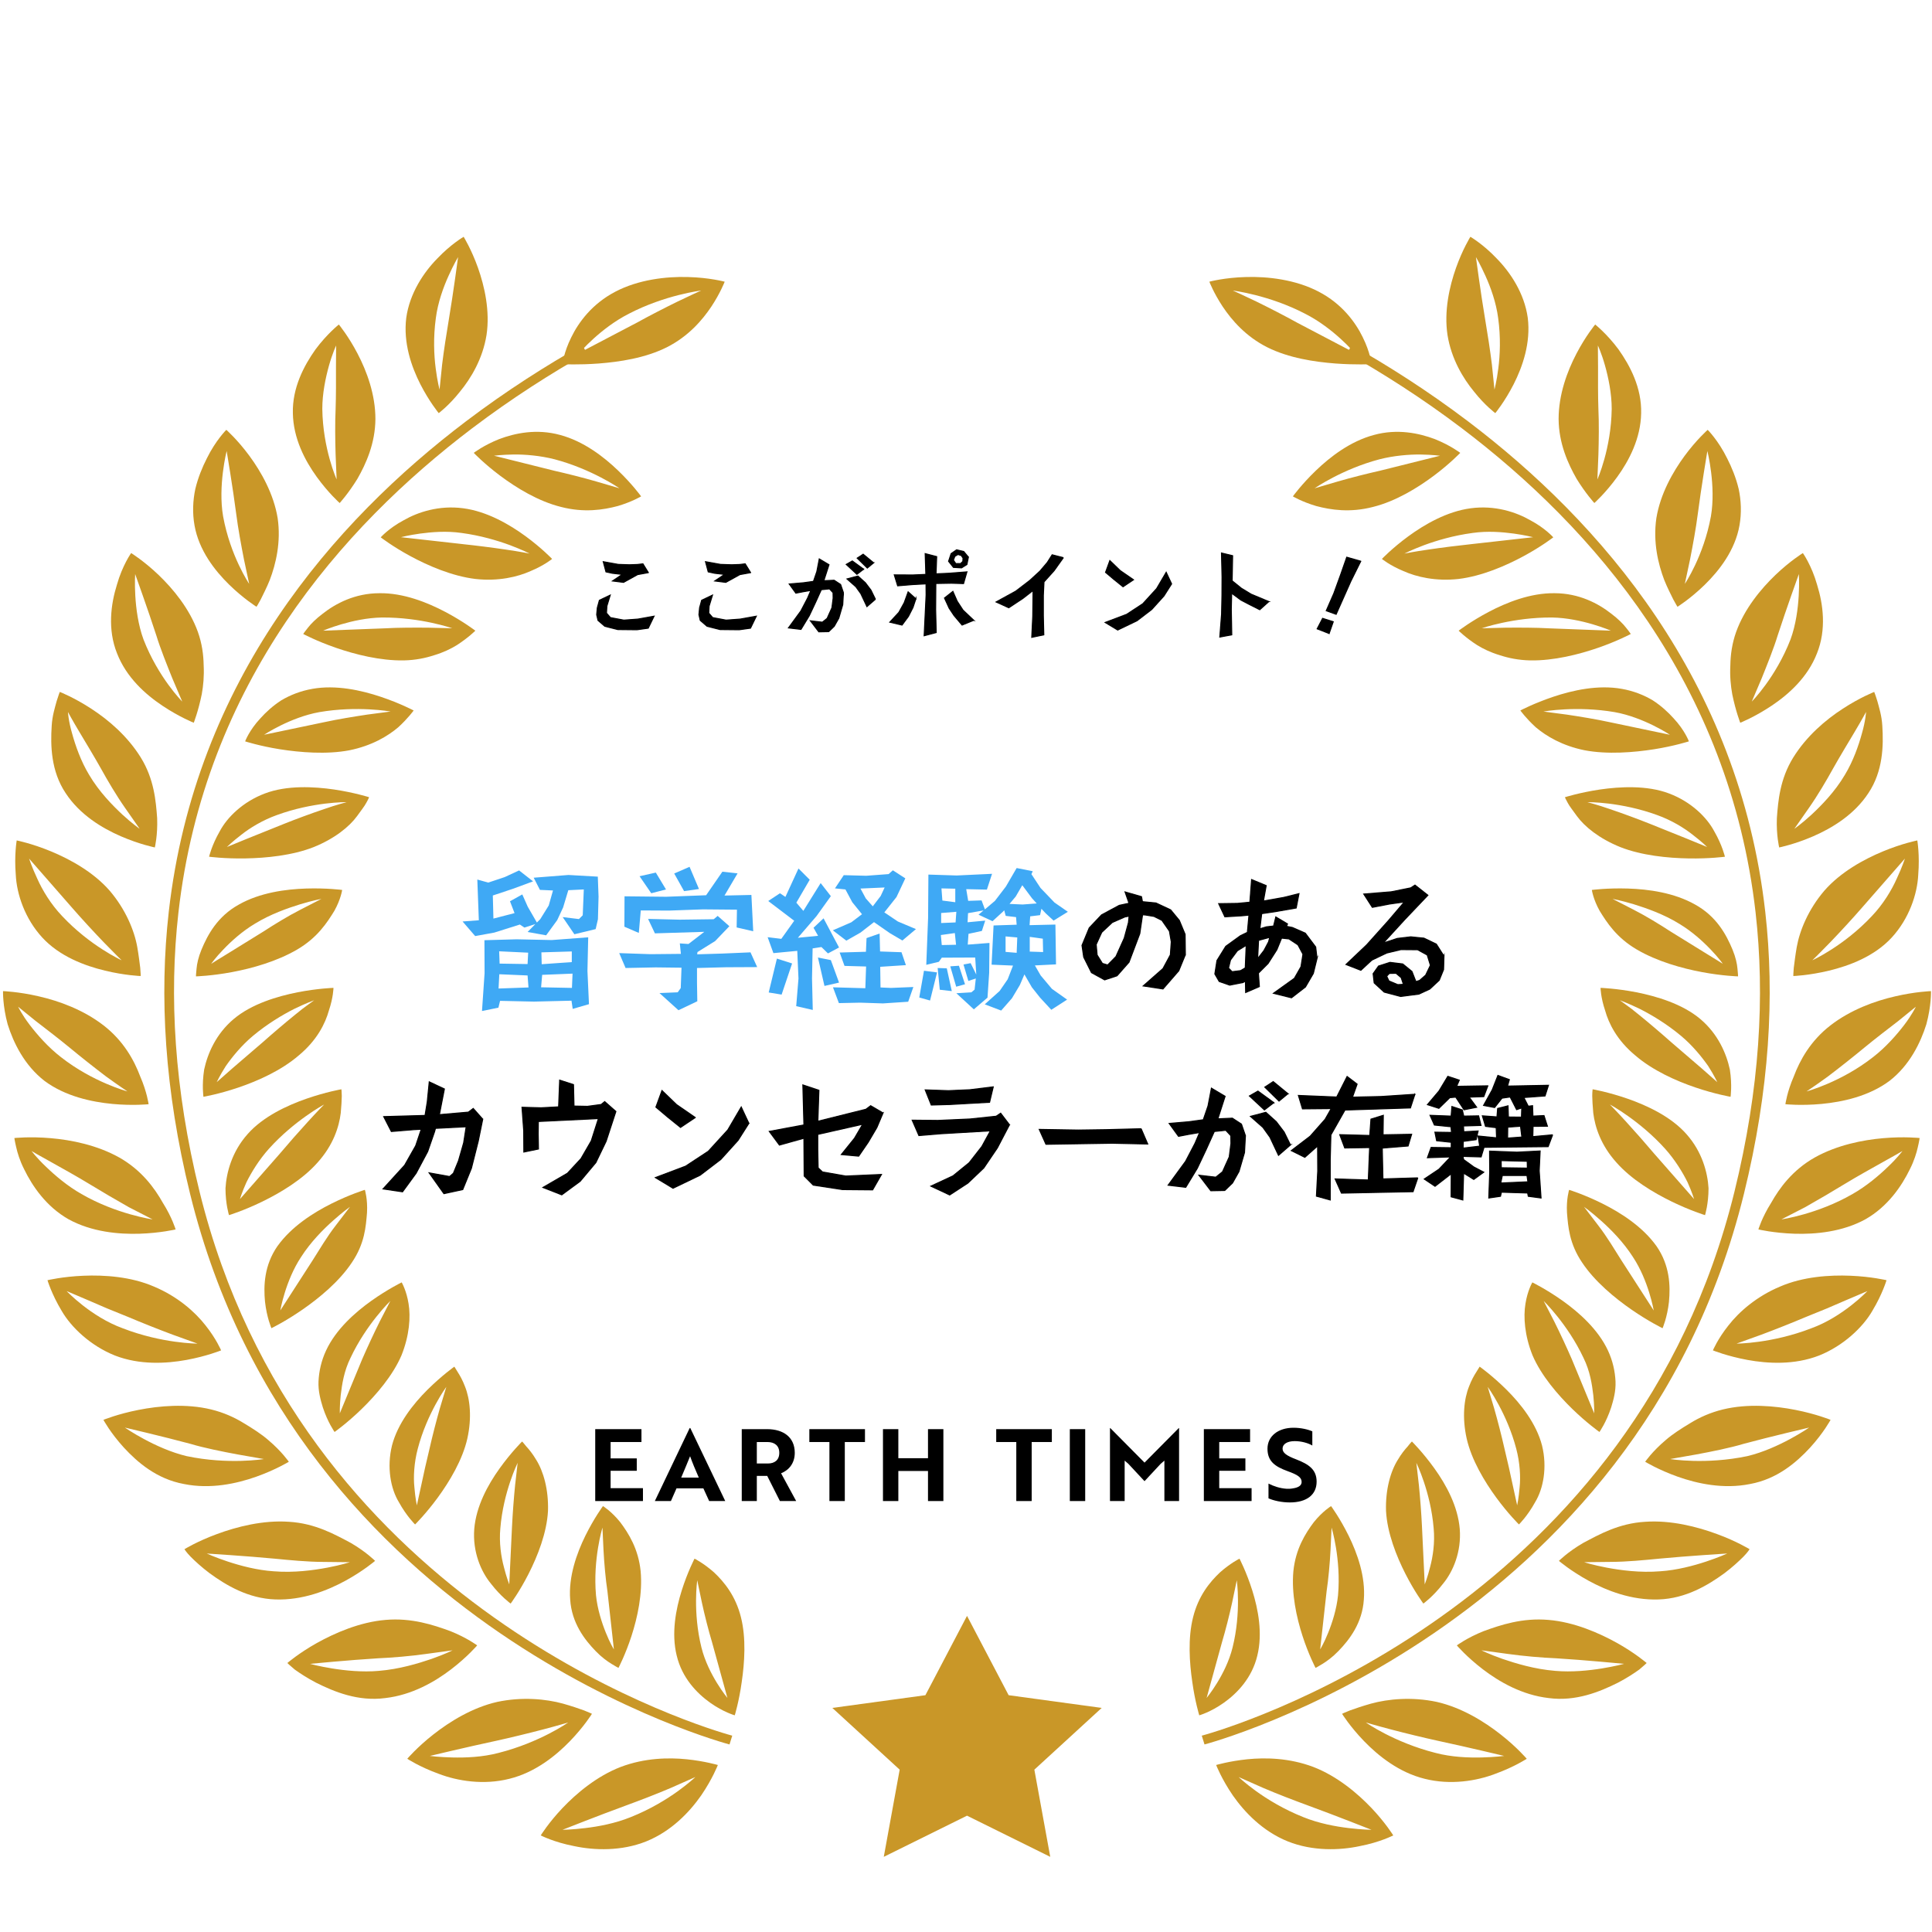<?xml version="1.0" encoding="UTF-8"?><svg id="a" xmlns="http://www.w3.org/2000/svg" width="1920" height="1920" xmlns:xlink="http://www.w3.org/1999/xlink" viewBox="0 0 1920 1920"><defs><style>.h{fill:none;}.i{fill:url(#g);}.j{fill:#c99728;}.k{fill:#3fa9f5;}.l{stroke-width:1.01px;}.l,.m{stroke:#000;stroke-miterlimit:10;}.n{fill:#c9caca;}.o{clip-path:url(#e);}.p{clip-path:url(#d);}.q{clip-path:url(#f);}.r{clip-path:url(#c);}.s{clip-path:url(#b);}</style><clipPath id="b"><polyline class="h" points="71 -1786.12 1715 -1786.12 1715 -620.12 71 -620.12 71 -1786.12"/></clipPath><clipPath id="c"><polyline class="h" points="-10.17 731.62 2666 731.62 2666 -3149.79 -10.17 -3149.79 -10.17 731.62"/></clipPath><clipPath id="d"><polyline class="h" points="-842.44 -2201.11 1833.73 -2201.11 1833.73 1680.29 -842.44 1680.29 -842.44 -2201.11"/></clipPath><clipPath id="e"><polyline class="h" points="583.35 1099.47 605.84 1099.47 605.84 1076.42 583.35 1076.42 583.35 1099.47"/></clipPath><clipPath id="f"><path class="h" d="M602.67,1094.99c-.42.34-.86.64-1.33.92v.7c-.68,1.07-1.49,2.03-2.42,2.87h.11c.45-.11.89-.25,1.32-.4.99-1.2,1.78-2.58,2.32-4.08"/></clipPath><linearGradient id="g" x1="-4653.36" y1="183.94" x2="-4652.03" y2="183.94" gradientTransform="translate(-3218.06 -95290.14) rotate(-90) scale(20.71)" gradientUnits="userSpaceOnUse"><stop offset="0" stop-color="#5c0005"/><stop offset="1" stop-color="#b10027"/></linearGradient></defs><path class="j" d="M537.39,1824s7.77-12.63,21.68-27.27c13.81-14.5,34.02-31.63,57.89-40.81,23.81-8.97,47.51-9.4,65.55-7.57,17.91,1.85,30.88,5.69,30.88,5.69,0,0-5.28,13.74-16.57,30.23-11.54,16.52-29.55,35.55-54.58,45.67-24.82,9.95-51.79,8.94-71.55,4.72-20.16-3.83-33.3-10.65-33.3-10.65ZM559.02,1818.44s9.36-.12,22.47-1.7c13.05-1.53,29.9-4.64,45.32-10.91,19.47-7.75,35.63-17.7,46.9-25.81,11.14-8.05,17.34-14.02,17.34-14.02,0,0-10.59,4.7-24.29,10.77-14.03,6.02-31.14,12.56-44.53,17.46-27.01,9.86-63.21,24.2-63.21,24.2Z"/><path class="j" d="M672.5,1645.33c-5.44-22.1-.92-45.9,4.98-64.68,5.88-18.63,12.75-31.7,12.75-31.7,0,0,9.02,4.53,19.26,13.57,10.2,9.58,21.56,23.45,26.84,44.63,5.3,20.95,3.6,45.25.8,64.31-2.64,19.24-6.93,33.2-6.93,33.2,0,0-11.28-3.12-24.5-12.55-13.12-9.37-27.88-24.49-33.19-46.79ZM707.48,1631.56c-3.36-11.22-7.28-26.55-10-39.17-2.59-12.38-4.58-21.93-4.58-21.93,0,0-4.54,31.86,4.2,66.85,6.75,27.21,25.8,50.11,25.8,50.11,0,0-8.94-32.4-15.41-55.85Z"/><path class="j" d="M404.75,1747.85s9.68-11.43,25.85-24.11c16.14-12.7,38.63-26.75,63.55-32.41,24.65-5.23,48.39-2.97,65.44,1.74,8.5,2.4,15.69,4.86,20.78,6.71,5.04,1.94,7.9,3.38,7.9,3.38,0,0-7.79,12.63-21.86,27.18-14.05,14.52-34.68,31.13-60.16,37.39-25.6,6.5-51.69,2.2-70.32-4.96-18.88-6.81-31.18-14.92-31.18-14.92ZM427.18,1745.03s9.17,1.21,22.26,1.52c13.07.31,29.93-.26,46.03-4.53,20.46-5.18,37.74-12.73,49.88-18.96,12.09-6.19,19.28-11.27,19.28-11.27,0,0-10.9,3.26-25.32,7.02-14.41,3.79-32.55,8.18-46.38,11.21-27.95,5.97-65.76,15.01-65.76,15.01Z"/><path class="j" d="M566.64,1589.64c-1.8-22.78,6.48-45.91,15.08-63.42,8.64-17.5,17.49-29.49,17.49-29.49,0,0,8.54,5.23,17.19,16.04,8.4,11.18,18.03,26.6,20.26,48.61,2.07,22.23-3.1,45.98-9.12,64.53-6.02,18.55-12.91,31.61-12.91,31.61,0,0-2.72-1.32-6.94-3.99-4.26-2.61-9.94-6.69-15.6-12.56-11.33-11.65-23.94-28.18-25.45-51.34ZM603.63,1581.15c-1.75-11.54-3.19-27.52-3.86-40.45-.6-12.74-1.05-22.55-1.05-22.55,0,0-9.58,31.07-6.43,67.18,1.4,13.81,5.76,27.27,9.83,37.34,4.03,10.16,7.95,16.48,7.95,16.48,0,0-3.73-33.66-6.43-58.01Z"/><path class="j" d="M285.57,1652.68s11.45-9.87,29.32-19.87c17.77-9.89,42.65-20.86,68.32-22.97,25.84-2.24,47.49,4.99,64.37,11.17,16.5,6.59,26.63,14.16,26.63,14.16,0,0-9.69,11.39-25.82,23.74-16.13,12.34-38.83,25.55-65.46,28.61-27.02,3.6-50.79-6.26-68.86-15.3-8.93-4.66-16.16-9.44-21.16-13.04-4.74-3.9-7.34-6.5-7.34-6.5ZM308.02,1653.51s35.98,9.87,68.27,6.99c20.63-1.65,39.56-7.46,52.52-11.88,13.1-4.6,20.94-8.54,20.94-8.54,0,0-11.49,1.57-26.35,3.6-15.18,2.14-33.69,3.73-47.48,4.3-28.53,1.74-67.9,5.54-67.9,5.54Z"/><path class="j" d="M471.3,1519.57c1.85-22.63,13.46-43.93,25.2-60.26,11.63-16.21,22.36-26.76,22.36-26.76,0,0,1.74,1.7,4.19,4.94,2.78,2.98,6.38,7.43,9.81,13.24,7.14,11.36,12.39,29.47,11.73,50.78-1.15,21.77-10.32,44.92-19.27,62.52-8.94,17.62-17.84,29.6-17.84,29.6,0,0-9.74-7.01-19.48-19.66-10.13-12.22-18.41-31.93-16.69-54.4ZM508.87,1516.55c.58-12.09,1.76-28,3.04-40.65,1.44-12.51,2.53-22.16,2.53-22.16,0,0-14.27,28.88-17.21,65.14-1.36,14.33.81,28.19,3.53,38.39,2.57,10.33,5.34,17.26,5.34,17.26,0,0,1.59-33.65,2.76-57.98Z"/><path class="j" d="M183.29,1539.58s12.99-7.99,32.3-15.04c19.54-7.24,45.81-14.04,71.58-12.21,26.17,1.56,45.58,12.6,61.48,21.02,15.29,8.9,24.11,17.82,24.11,17.82,0,0-11.44,9.85-29.45,19.72-18,9.83-42.69,19.57-69.7,18.62-27-.89-49.07-14.21-65.37-26.1-8.03-6.06-14.4-11.95-18.74-16.32-4.32-4.38-6.22-7.52-6.22-7.52ZM205.44,1543.87s33.93,15.5,66.32,17.64c20.52,1.71,40.08-1.08,53.76-3.64,13.76-2.62,22.17-5.37,22.17-5.37,0,0-11.63-.13-26.73-.29-15.54-.04-33.51-1.81-47.47-3.17-28.48-2.71-68.06-5.16-68.06-5.16Z"/><path class="j" d="M389.54,1436.55c5.71-21.99,21.12-41.32,35.22-55.39,14.34-14.23,26.78-23,26.78-23,0,0,1.23,1.99,3.34,5.4,2.17,3.34,4.91,8.19,7.24,14.39,4.91,12.21,7.02,30.62,2.3,51.74-4.78,21.15-17.68,42.62-29.42,58.66-11.75,16.07-22.5,26.63-22.5,26.63,0,0-8.5-8.29-16.08-22.12-8.17-13.33-12.2-34.63-6.87-56.3ZM426.98,1439.17c2.67-11.83,6.64-27.32,10.14-39.54,3.62-12.07,6.42-21.38,6.42-21.38,0,0-19.14,26.21-28.37,61.49-3.67,13.81-4.47,28.22-3.33,38.52.85,10.52,2.43,17.74,2.43,17.74,0,0,1.8-8.24,4.25-19.45,2.36-11.13,5.41-25.03,8.46-37.38Z"/><path class="j" d="M102.78,1411.03s14.24-5.84,34.82-9.87c20.56-4.07,47.41-6.49,72.22-.46,12.4,3.02,23.14,7.88,32.26,13.5,9.24,5.53,18.02,11.2,24.57,16.94,13.36,11.28,20.38,21.55,20.38,21.55,0,0-13.01,7.96-32.44,14.87-19.43,6.88-45.4,12.58-71.76,7.24-27.03-4.93-46.25-21.59-59.73-36.21-13.41-14.68-20.32-27.56-20.32-27.56ZM124.05,1418.69s30.19,20.95,61.38,28.38c41.69,8.76,76.79,2.91,76.79,2.91,0,0-11.4-2.01-26.18-4.6-14.87-2.76-33.68-6.54-46.56-10.44-27.23-7.33-65.43-16.24-65.43-16.24Z"/><path class="j" d="M324.08,1342.04c9.77-20.93,28.63-37.67,44.97-49.32,16.37-11.61,30.14-18.31,30.14-18.31,0,0,4.79,8.14,6.84,21.2,2.17,13.02.88,31.56-7.03,51.29-8.62,20.1-25.17,39.33-39.62,53.37-14.44,14.06-26.89,22.81-26.89,22.81,0,0-6.8-9.56-11.67-24.48-2.29-7.51-4.69-16-4.3-25.77.49-9.85,2.67-20.35,7.56-30.8ZM359.95,1350.74c4.9-11.32,11.75-26.07,17.55-37.67,5.89-11.41,10.43-20.21,10.43-20.21,0,0-23.76,22.94-39.57,56.52-6.6,13.34-8.5,26.61-9.77,37.24-1.12,10.54-.88,17.93-.88,17.93,0,0,12.9-31.22,22.24-53.82Z"/><path class="j" d="M47.19,1272.26s15.01-3.6,35.77-4.45c20.77-.87,47.27.88,70.04,10.77,23.33,9.75,40.8,25.12,51.29,38.62,10.69,13.41,15.44,24.79,15.44,24.79,0,0-14.2,5.79-34.42,9.5-20.24,3.69-46.58,5.14-71.1-4.39-24.04-9.61-43.48-27.93-53.02-44.54-9.96-16.55-14-30.3-14-30.3ZM66.24,1283.07s24.13,25.51,55.77,36.98c39.26,15.2,74.22,15.2,74.22,15.2,0,0-10.67-3.83-24.49-8.82-13.88-5.17-31.14-12.03-44.1-17.53-6.67-2.72-13.99-5.69-21.22-8.62-6.82-2.93-13.56-5.83-19.49-8.4-11.92-5.08-20.69-8.82-20.69-8.82Z"/><path class="j" d="M275.75,1238.39c13.83-19.41,35.6-33.24,53.86-42.35,18.28-9.1,32.99-13.61,32.99-13.61,0,0,2.9,9.08,2.13,22.71-1.13,13.82-2.23,30.68-15.11,49.64-12.45,18.73-32.38,35.21-49.23,46.83-16.83,11.66-30.66,18.33-30.66,18.33,0,0-4.65-10.66-6.37-26.34-1.49-15.74-.9-36.04,12.37-55.22ZM310.86,1252.22c6.55-10.37,14.21-23.26,22.64-34.16,8.1-10.59,14.34-18.75,14.34-18.75,0,0-6.95,4.89-16.69,13.59-9.9,8.78-22.41,21.37-31.96,36.32-15.54,23.45-20.64,53.11-20.64,53.11,0,0,18.75-29.07,32.31-50.11Z"/><path class="j" d="M14.28,1130.97s15.35-1.66,35.97.12c20.62,1.75,46.18,6.85,68.35,19.26,22.01,12.48,34.99,30.31,43.28,45.07,9.2,14.6,12.65,26.38,12.65,26.38,0,0-15.01,3.58-35.83,4.27-20.71.66-47.7-1.75-70.7-14.44-21.99-12.55-35.81-32.76-44.02-49.67-4.27-8.4-6.62-16.19-7.88-21.87-1.36-5.65-1.82-9.11-1.82-9.11ZM31.37,1143.87s5.13,6.94,14.31,15.59c9.01,8.73,21.47,19.32,35.24,27.11,34.69,20.08,70.74,25.25,70.74,25.25,0,0-10.24-5.27-23.52-12.09-12.53-7.06-28.01-16.14-39.56-23.21-11.9-7.25-26.28-15.25-37.68-21.61-11.52-6.28-19.53-11.03-19.53-11.03Z"/><path class="j" d="M246,1127.12c15.33-17.43,39.22-28.51,58.62-35.26,19.43-6.74,34.65-9.35,34.65-9.35,0,0,.36,2.45.39,6.6-.09,4.14-.34,10.01-1.02,16.96-1.7,13.87-7.42,31.93-23.11,49.32-14.86,16.8-36.53,29.81-54.91,38.77-18.32,8.93-33.05,13.44-33.05,13.44,0,0-3.49-11.09-3.48-26.66.93-15.83,6.42-36.42,21.92-53.82ZM278.13,1146.44c8.04-9.55,18.96-21.95,27.9-31.72,8.88-9.79,16.06-17.03,16.06-17.03,0,0-7.64,4.03-18.06,11.5-10.51,7.46-24.16,18.42-36.73,32.38-9.76,10.84-17.49,23.51-22.38,33.37-4.39,9.67-6.49,16.73-6.49,16.73,0,0,23.04-26.24,39.7-45.21Z"/><path class="j" d="M3.01,984.97s15.43.5,35.55,5.18c20.37,4.65,44.37,13.42,64.33,28.85,19.99,15.45,30.51,34.91,36.42,50.66,6.8,15.6,8.38,27.69,8.38,27.69,0,0-15.35,1.65-35.98-.28-20.52-1.96-46.79-7.49-67.43-22.86-20.06-15.53-30.92-37.96-36.67-56.29-5.05-18.52-4.6-32.95-4.6-32.95ZM18.01,1000.47s3.76,7.84,11.41,17.9c7.69,10.07,18.56,22.46,31.09,32.14,31.69,24.91,66.15,34.14,66.15,34.14,0,0-9.41-6.25-21.23-14.85-11.42-8.65-25.5-19.79-35.94-28.45-10.78-8.88-23.86-18.9-34.26-26.9-9.92-8.06-17.23-13.98-17.23-13.98Z"/><path class="j" d="M232.25,1012.69c17.86-15.08,43.62-22.63,63.55-26.58,20.17-3.91,35.6-4.38,35.6-4.38,0,0-.14,9.44-4.51,22.38-3.62,13.05-11.84,29.66-29.84,44.63-17.36,14.99-40.67,25.46-60.2,32.05-19.43,6.59-34.67,9.19-34.67,9.19,0,0-1.72-11.5.71-27.07,3.36-15.6,11.54-35.19,29.36-50.23ZM261.32,1035.59c9.32-8.3,21.86-18.98,32.08-27.27,4.99-4.17,9.73-7.74,13.27-10.26,3.46-2.49,5.56-4.02,5.56-4.02,0,0-8.1,2.87-20.01,8.68-11.52,5.84-26.52,14.73-40.92,26.78-11.22,9.39-20.54,20.82-26.95,30.01-5.82,9.14-8.99,15.94-8.99,15.94,0,0,6.54-5.78,15.45-13.63,9.18-7.88,20.77-17.85,30.51-26.23Z"/><path class="j" d="M16.6,835.21s15.07,2.97,34.13,10.89c19.06,7.9,42.13,20.57,58.26,39.05,15.79,18.5,24.51,39.5,27.43,56.05,1.46,8.28,2.26,15.45,2.94,20.58.5,5.12.45,8.19.45,8.19,0,0-15.43-.51-35.53-5.37-20.16-4.86-45.12-14.2-62.27-32.89-17.17-18.66-25.42-42.98-26.34-62.49-1.6-19.54.93-34.01.93-34.01ZM28.89,853.23s2.76,8.48,8.09,19.85c5.04,11.4,13.57,25.57,24.66,37.18,13.95,14.92,28.75,25.93,40.05,33.19,11.24,7.26,19.19,10.86,19.19,10.86,0,0-7.84-7.59-17.84-17.97-9.97-10.34-22.17-23.63-31.14-33.92-18.06-20.66-43.02-49.19-43.02-49.19Z"/><path class="j" d="M237.4,898.93c20.96-11.85,46.57-15.29,66.99-15.92,20.4-.62,35.64,1.41,35.64,1.41,0,0-1.25,9.16-7.79,20.85-7.16,11.58-16.68,26.51-36.86,38.34-20.2,11.83-44.95,18.77-65.03,22.5-20.15,3.77-35.59,4.2-35.59,4.2,0,0-.01-2.88.57-7.66.39-4.77,1.81-11.43,4.88-18.86,6.17-14.84,15.9-33.1,37.2-44.86ZM262,925.6c10.33-6.73,24.18-15.25,36.42-21.49,11.87-6.1,21.03-10.81,21.03-10.81,0,0-8.38,1.51-20.95,5.3-12.35,3.81-29.9,9.87-45.51,19.56-12.44,7.47-23.28,17.32-31,25.4-7.82,8.05-12.12,14.28-12.12,14.28,0,0,7.38-4.75,17.92-11.1,10.29-6.36,23.29-14.39,34.21-21.14Z"/><path class="j" d="M59.43,687.61s14.2,5.55,31.19,16.66c17.28,11.18,36.19,27.37,49.39,48.7,13.11,21.31,14.92,42.96,16.17,60.16.64,17.01-2.31,29.05-2.31,29.05,0,0-15.05-2.99-33.71-11.07-18.67-8.09-40.95-21.45-55.04-43.09-14.41-21.65-15.04-46.96-13.73-66.86.57-9.99,3.28-18.2,4.86-24.19,1.77-5.91,3.18-9.37,3.18-9.37ZM67.53,707.54s.46,8.74,4.05,21.12c3.37,12.34,8.83,27.89,16.93,41.25,10.02,17.05,23.53,30.66,33.26,39.75,9.94,9.11,17.02,13.98,17.02,13.98,0,0-6.34-9.1-14.58-20.87-8.47-12.06-17.38-27.2-23.84-38.9-6.75-12.01-15.21-25.98-21.87-37.13-6.68-11.15-10.98-19.2-10.98-19.2Z"/><path class="j" d="M263.28,788.53c21.86-8.32,48.81-6.83,68.75-3.93,20.23,3.02,34.78,7.67,34.78,7.67,0,0-.83,2.15-2.78,5.54-1.77,3.46-5.42,7.91-9.16,13.2-7.66,10.54-22.33,22.44-43.23,30.86-21.2,8.32-47.25,10.88-67.9,11.21-20.67.36-35.95-1.69-35.95-1.69,0,0,2.57-11.32,10.53-25.15,7.33-13.93,23.03-29.48,44.96-37.72ZM282.18,818.77c11.75-4.72,27.36-10.47,39.87-14.68,12.31-4.31,22.5-6.93,22.5-6.93,0,0-8.73-.09-21.63,1.49-12.78,1.61-30.05,4.84-47.91,11.4-14.11,5.05-26.78,12.82-35.28,19.6-8.78,6.69-14.23,12.08-14.23,12.08,0,0,8.23-3.37,19.46-7.98,11.2-4.5,25.34-10.2,37.23-14.98Z"/><path class="j" d="M130.34,549.62s12.81,7.92,27.26,21.76c14.33,13.73,30.72,33.45,39.04,56.59,4.12,11.54,5.59,22.73,5.76,33.19.57,10.64-.37,20.45-1.91,28.84-3.38,16.64-7.93,28.26-7.93,28.26,0,0-14.17-5.58-31.07-16.87-17.11-11.39-35.93-28.31-45.16-52.03-9.62-23.9-6.11-49.17-.17-68.17,5.45-19.33,14.17-31.57,14.17-31.57ZM134.32,570.47s-2.36,35.99,8.28,64.98c14.72,37.93,38.51,61.77,38.51,61.77,0,0-4.27-10.02-9.8-22.99-5.28-13.11-12.11-30.1-15.91-42.62-8.33-25.71-21.09-61.14-21.09-61.14Z"/><path class="j" d="M310.4,684.57c23.47-4.19,48.6,1.39,68.05,7.91,19.29,6.47,32.63,13.59,32.63,13.59,0,0-5.49,7.72-15.3,16.69-10.34,8.76-26.27,18.36-48.57,22.87-22.67,4.32-49.07,2.13-68.95-1-20.14-3.19-34.66-7.87-34.66-7.87,0,0,4-10.97,15.2-22.92,5.41-6.02,12.28-12.38,20.63-17.79,8.76-5.23,19.2-9.42,30.97-11.47ZM322.71,717.59c12.2-2.69,29.08-5.46,42.24-7.43,13.11-1.72,23.23-3.06,23.23-3.06,0,0-32.86-5.92-70.83.6-28.96,5.21-54.9,22.49-54.9,22.49,0,0,34.97-7.31,60.26-12.61Z"/><path class="j" d="M224.92,427.16s11.17,9.86,22.9,25.81c11.68,15.86,24.17,37.83,28.11,61.93,3.47,23.76-1.75,45.55-7.88,61.61-3.19,7.94-6.63,14.44-8.93,19.19-2.44,4.68-4.2,7.3-4.2,7.3,0,0-12.81-7.94-27.13-21.93-14.42-14.09-30.15-34.31-34.47-58.91-2.21-12.33-1.65-24.77.78-36.2,2.67-11.21,6.95-21.6,11.45-30.42,8.8-17.9,19.35-28.38,19.35-28.38ZM225.25,448.2s-8.77,34.61-3.53,64.93c7.23,39.57,25.91,67.11,25.91,67.11,0,0-2.24-10.57-5.17-24.24-2.71-13.78-5.96-31.47-7.6-44.51-3.43-26.6-9.61-63.28-9.61-63.28Z"/><path class="j" d="M377.07,589.52c23.91-.35,47.73,9.21,65.66,18.68,17.82,9.44,29.66,18.57,29.66,18.57,0,0-6.98,7.02-18.55,14.45-5.92,3.63-13.34,7.23-22.29,9.9-8.64,2.84-18.56,4.93-30.26,5.18-23.48.4-48.4-5.94-67.43-12.52-19.18-6.62-32.52-13.75-32.52-13.75,0,0,1.59-2.48,4.72-6.28,3-3.9,8-8.84,14.58-13.83,12.88-10.14,32.06-20.38,56.42-20.4ZM382.85,624.41c12.38-.75,29.66-.75,43.02-.63,13.31.33,23.59.59,23.59.59,0,0-31.41-11.01-70.04-10.7-29.35.53-58.33,13.08-58.33,13.08,0,0,35.84-1.35,61.76-2.34Z"/><path class="j" d="M336.74,322.51s9.43,11.36,18.55,28.83c9.22,17.59,17.79,40.69,17.79,65.03-.16,24.21-9.32,44.51-17.94,59.56-9,14.62-17.58,23.98-17.58,23.98,0,0-11.15-9.89-22.77-25.96-11.7-16.2-23.34-38.29-23.74-63.29-.65-25.29,11.08-47.33,22.45-63.36,11.65-15.69,23.24-24.78,23.24-24.78ZM334.03,343.37s-3.68,7.81-7.06,19.86c-3.39,12.04-6.68,27.85-6.67,43.1.55,39.82,14.23,70.09,14.23,70.09,0,0-.44-10.79-1.01-24.75-.44-14.1-.62-31.87,0-44.81.47-13.48.4-29.36.36-42,.08-12.4.15-21.5.15-21.5Z"/><path class="j" d="M460.31,505.11c23.72,3.07,46.14,16.17,62.09,27.84,16.06,11.78,26.28,22.51,26.28,22.51,0,0-7.88,6.46-21.28,12.02-13.01,5.86-32.24,10.44-55.07,7.87-23.17-2.83-46.94-13.18-64.47-22.65-17.68-9.54-29.5-18.7-29.5-18.7,0,0,7.91-9.01,22.68-16.9,14.31-8.25,35.44-15.17,59.27-11.99ZM459.88,540.75c12.75,1.33,29.51,3.44,42.82,5.42,13.21,1.87,23.66,3.97,23.66,3.97,0,0-7.49-3.84-19.8-8.46-12.09-4.44-28.95-9.51-48.01-12.05-15.04-2.15-29.67-.89-41.05.64-11.33,1.57-19.03,3.58-19.03,3.58,0,0,35.63,4.01,61.42,6.89Z"/><path class="j" d="M460.76,235.31s7.74,12.46,14.27,30.88c6.5,18.36,12.06,42.86,8.47,66.72-3.78,23.66-15.44,43.07-26.46,56.39-10.76,13.63-21.04,21.26-21.04,21.26,0,0-9.41-11.36-18.29-28.79-8.86-17.43-17.07-41.03-13.98-65.91,3.37-24.37,17.38-45.33,30.99-59.09,13.41-14.15,26.06-21.46,26.06-21.46ZM455.24,255.45s-4.51,7.56-9.55,18.85c-5.09,11.21-10.55,26.32-12.54,41.66-2.68,19.48-1.87,37.14-.15,50.2,1.63,12.96,3.82,20.96,3.82,20.96,0,0,1.11-10.81,2.55-24.81,1.7-13.96,4.36-31.12,6.58-44.16,4.49-26.6,9.29-62.7,9.29-62.7Z"/><path class="j" d="M556.72,432.28c23.25,6.23,43.22,21.56,57.56,35.36,14.27,13.72,22.86,25.65,22.86,25.65,0,0-9.01,5.4-23.12,9.58-14.43,3.86-33.7,6.87-56.63.88-22.46-5.59-44.24-18.94-60.29-30.95-16.06-11.99-26.28-22.75-26.28-22.75,0,0,9.64-7.43,25.17-13.65,15.75-5.94,37.32-10.58,60.72-4.12ZM550.85,467.83c12.28,2.75,28.59,6.86,41.77,10.68,12.98,3.81,22.97,6.74,22.97,6.74,0,0-27.46-19.02-64.43-28.81-14.3-3.67-29.57-4.92-40.97-4.76-11.37.16-19.24,1.2-19.24,1.2,0,0,34.76,8.68,59.9,14.94Z"/><path class="j" d="M611.52,289.87c23.04-12.08,50.72-15.19,72.1-14.56,21.46.53,36.56,4.64,36.56,4.64,0,0-4.23,11.12-13.22,24.72-9.09,13.58-22.92,29.67-44.32,40.47-21.43,10.72-46.94,14.49-67.54,16.1-20.6,1.54-36.16.66-36.16.66,0,0,1.36-11.8,8.77-26.67,7.28-14.97,20.75-33.35,43.82-45.35ZM632.75,320.75c11.63-6.46,27.52-14.66,40.61-21.06,13.13-6.36,23.44-10.96,23.44-10.96,0,0-35.87,4.33-71.87,23.07-28.28,14.36-48.93,38.71-48.93,38.71,0,0,32.41-17,56.74-29.77Z"/><path class="j" d="M727.7,1724.88s-1.58-.41-4.67-1.32c-23.25-6.82-129.79-41.02-242.75-123.81-112.98-82.82-232.34-214.05-281.94-415.39-25.28-102.62-30.4-194.81-21.03-277.4,25.84-227.68,161.91-382.8,291.84-481.28,39.72-30.09,78.8-54.81,113.98-74.7-1.47-2.68-2.95-5.36-4.22-8.13-35.68,20.14-75.38,45.23-115.75,75.81-131.19,99.38-269.27,256.72-295.44,487.47-9.49,83.65-4.27,176.89,21.22,280.4,53.49,217.24,187.55,354.13,308.08,436.5,120.55,82.4,227.62,110.49,227.97,110.59l2.71-8.73h0Z"/><path class="j" d="M1351.3,1834.66c-19.76,4.22-46.72,5.23-71.55-4.72-25.03-10.12-43.04-29.15-54.58-45.67-11.29-16.49-16.57-30.23-16.57-30.23,0,0,12.97-3.84,30.88-5.69,18.04-1.83,41.75-1.39,65.55,7.57,23.87,9.18,44.08,26.3,57.89,40.81,13.92,14.64,21.68,27.27,21.68,27.27,0,0-13.14,6.83-33.3,10.65ZM1299.78,1794.23c-13.4-4.9-30.5-11.44-44.53-17.46-13.7-6.08-24.29-10.77-24.29-10.77,0,0,6.2,5.97,17.34,14.02,11.26,8.11,27.43,18.06,46.9,25.81,15.42,6.27,32.27,9.38,45.32,10.91,13.11,1.58,22.47,1.7,22.47,1.7,0,0-36.2-14.34-63.21-24.2Z"/><path class="j" d="M1216.31,1692.12c-13.23,9.43-24.5,12.55-24.5,12.55,0,0-4.29-13.97-6.93-33.2-2.81-19.06-4.5-43.36.8-64.31,5.27-21.18,16.63-35.05,26.84-44.63,10.24-9.05,19.26-13.57,19.26-13.57,0,0,6.87,13.06,12.75,31.7,5.89,18.77,10.41,42.58,4.98,64.68-5.32,22.3-20.07,37.42-33.19,46.79ZM1199.11,1687.41s19.06-22.9,25.8-50.11c8.74-34.98,4.2-66.85,4.2-66.85,0,0-2,9.55-4.58,21.93-2.73,12.62-6.64,27.95-10,39.17-6.47,23.45-15.41,55.85-15.41,55.85Z"/><path class="j" d="M1486.08,1762.77c-18.63,7.17-44.71,11.46-70.32,4.96-25.48-6.26-46.11-22.87-60.16-37.39-14.07-14.55-21.86-27.18-21.86-27.18,0,0,2.86-1.44,7.9-3.38,5.08-1.85,12.27-4.31,20.78-6.71,17.05-4.71,40.8-6.97,65.44-1.74,24.92,5.67,47.42,19.71,63.55,32.41,16.17,12.68,25.85,24.11,25.85,24.11,0,0-12.3,8.11-31.18,14.92ZM1429.07,1730.01c-13.83-3.02-31.97-7.42-46.38-11.21-14.42-3.76-25.32-7.02-25.32-7.02,0,0,7.2,5.08,19.28,11.27,12.15,6.23,29.42,13.78,49.88,18.96,16.1,4.27,32.96,4.84,46.03,4.53,13.09-.31,22.26-1.52,22.26-1.52,0,0-37.81-9.04-65.76-15.01Z"/><path class="j" d="M1329.91,1640.98c-5.65,5.87-11.33,9.94-15.59,12.56-4.22,2.66-6.94,3.99-6.94,3.99,0,0-6.89-13.06-12.91-31.61-6.02-18.55-11.19-42.3-9.12-64.53,2.23-22.01,11.86-37.43,20.26-48.61,8.65-10.81,17.19-16.04,17.19-16.04,0,0,8.85,11.98,17.49,29.49,8.61,17.5,16.89,40.64,15.08,63.42-1.51,23.16-14.12,39.69-25.45,51.34ZM1311.95,1639.15s3.91-6.32,7.95-16.48c4.08-10.07,8.43-23.53,9.83-37.34,3.14-36.11-6.43-67.18-6.43-67.18,0,0-.46,9.81-1.05,22.55-.67,12.92-2.11,28.91-3.86,40.45-2.7,24.35-6.43,58.01-6.43,58.01Z"/><path class="j" d="M1629.09,1659.18c-5,3.6-12.23,8.38-21.16,13.04-18.07,9.04-41.84,18.89-68.86,15.3-26.63-3.06-49.33-16.27-65.46-28.61-16.13-12.34-25.82-23.74-25.82-23.74,0,0,10.13-7.58,26.63-14.16,16.89-6.17,38.53-13.41,64.37-11.17,25.68,2.11,50.56,13.09,68.32,22.97,17.87,10,29.32,19.87,29.32,19.87,0,0-2.6,2.59-7.34,6.5ZM1546.08,1647.97c-13.79-.57-32.3-2.16-47.48-4.3-14.87-2.03-26.35-3.6-26.35-3.6,0,0,7.84,3.94,20.94,8.54,12.96,4.42,31.89,10.24,52.52,11.88,32.29,2.89,68.27-6.99,68.27-6.99,0,0-39.37-3.8-67.9-5.54Z"/><path class="j" d="M1434.01,1573.96c-9.74,12.65-19.48,19.66-19.48,19.66,0,0-8.91-11.98-17.85-29.6-8.96-17.6-18.13-40.75-19.27-62.52-.66-21.31,4.58-39.43,11.73-50.78,3.43-5.82,7.02-10.26,9.81-13.24,2.45-3.24,4.19-4.94,4.19-4.94,0,0,10.73,10.56,22.36,26.76,11.74,16.32,23.35,37.62,25.2,60.26,1.72,22.47-6.56,42.18-16.69,54.4ZM1415.89,1574.54s2.77-6.93,5.34-17.26c2.72-10.2,4.89-24.06,3.53-38.39-2.94-36.26-17.21-65.14-17.21-65.14,0,0,1.09,9.66,2.53,22.16,1.28,12.65,2.46,28.56,3.04,40.65,1.17,24.33,2.76,57.98,2.76,57.98Z"/><path class="j" d="M1732.49,1547.1c-4.34,4.37-10.71,10.26-18.74,16.32-16.29,11.89-38.37,25.21-65.36,26.1-27.01.96-51.7-8.79-69.7-18.62-18.01-9.87-29.45-19.72-29.45-19.72,0,0,8.82-8.92,24.11-17.82,15.9-8.42,35.31-19.46,61.48-21.02,25.78-1.83,52.04,4.97,71.58,12.21,19.31,7.05,32.31,15.04,32.31,15.04,0,0-1.9,3.14-6.22,7.52ZM1648.49,1549.02c-13.95,1.36-31.93,3.13-47.47,3.17-15.09.16-26.73.29-26.73.29,0,0,8.41,2.75,22.17,5.37,13.68,2.56,33.25,5.35,53.76,3.64,32.4-2.14,66.32-17.64,66.32-17.64,0,0-39.59,2.45-68.06,5.16Z"/><path class="j" d="M1525.59,1492.85c-7.58,13.83-16.08,22.12-16.08,22.12,0,0-10.75-10.56-22.5-26.63-11.75-16.04-24.64-37.51-29.43-58.66-4.72-21.12-2.61-39.53,2.3-51.74,2.32-6.2,5.06-11.05,7.24-14.39,2.11-3.41,3.34-5.4,3.34-5.4,0,0,12.44,8.77,26.78,23,14.1,14.07,29.51,33.4,35.22,55.39,5.33,21.67,1.3,42.97-6.87,56.3ZM1503.48,1476.54c2.44,11.21,4.25,19.45,4.25,19.45,0,0,1.58-7.22,2.43-17.74,1.14-10.3.33-24.71-3.33-38.52-9.22-35.28-28.37-61.49-28.37-61.49,0,0,2.8,9.31,6.42,21.38,3.51,12.22,7.47,27.71,10.14,39.54,3.05,12.35,6.1,26.25,8.46,37.38Z"/><path class="j" d="M1798.9,1438.59c-13.49,14.62-32.7,31.28-59.74,36.21-26.36,5.33-52.33-.37-71.76-7.24-19.43-6.91-32.44-14.87-32.44-14.87,0,0,7.02-10.28,20.38-21.55,6.55-5.74,15.33-11.41,24.57-16.94,9.12-5.62,19.86-10.47,32.26-13.5,24.81-6.03,51.65-3.61,72.22.46,20.58,4.04,34.82,9.87,34.82,9.87,0,0-6.92,12.88-20.32,27.56ZM1732.52,1434.94c-12.89,3.9-31.69,7.68-46.57,10.44-14.78,2.59-26.18,4.6-26.18,4.6,0,0,35.1,5.84,76.79-2.91,31.19-7.43,61.38-28.38,61.38-28.38,0,0-38.19,8.91-65.42,16.24Z"/><path class="j" d="M1605.49,1372.84c.39,9.77-2.01,18.26-4.3,25.77-4.87,14.91-11.67,24.48-11.67,24.48,0,0-12.45-8.75-26.89-22.81-14.45-14.04-31.01-33.27-39.62-53.37-7.91-19.74-9.2-38.27-7.03-51.29,2.05-13.06,6.84-21.2,6.84-21.2,0,0,13.77,6.7,30.14,18.31,16.34,11.65,35.2,28.4,44.97,49.32,4.89,10.45,7.07,20.95,7.56,30.8ZM1584.29,1404.56s.24-7.39-.88-17.93c-1.26-10.64-3.17-23.91-9.77-37.24-15.8-33.58-39.57-56.52-39.57-56.52,0,0,4.54,8.8,10.43,20.21,5.8,11.59,12.65,26.35,17.55,37.67,9.33,22.6,22.24,53.82,22.24,53.82Z"/><path class="j" d="M1860.81,1302.56c-9.54,16.6-28.98,34.92-53.02,44.54-24.53,9.53-50.86,8.08-71.1,4.39-20.22-3.71-34.42-9.5-34.42-9.5,0,0,4.74-11.38,15.44-24.79,10.49-13.5,27.96-28.87,51.29-38.62,22.76-9.89,49.27-11.64,70.03-10.77,20.77.85,35.77,4.45,35.77,4.45,0,0-4.04,13.75-14,30.3ZM1835.08,1291.89c-5.93,2.57-12.67,5.47-19.49,8.4-7.23,2.93-14.55,5.9-21.22,8.62-12.95,5.49-30.22,12.36-44.1,17.53-13.83,4.98-24.49,8.82-24.49,8.82,0,0,34.97,0,74.22-15.2,31.64-11.47,55.77-36.98,55.77-36.98,0,0-8.77,3.74-20.69,8.82Z"/><path class="j" d="M1658.62,1293.62c-1.72,15.69-6.37,26.34-6.37,26.34,0,0-13.82-6.67-30.66-18.33-16.84-11.62-36.77-28.1-49.23-46.83-12.87-18.96-13.97-35.83-15.11-49.64-.77-13.63,2.13-22.71,2.13-22.71,0,0,14.72,4.51,32.99,13.61,18.26,9.11,40.03,22.94,53.86,42.35,13.28,19.18,13.86,39.49,12.37,55.22ZM1643.46,1302.33s-5.11-29.66-20.65-53.11c-9.54-14.95-22.05-27.54-31.96-36.32-9.74-8.7-16.69-13.59-16.69-13.59,0,0,6.24,8.16,14.34,18.75,8.42,10.9,16.09,23.79,22.64,34.16,13.56,21.04,32.31,50.11,32.31,50.11Z"/><path class="j" d="M1905.9,1140.08c-1.26,5.68-3.62,13.47-7.88,21.87-8.22,16.91-22.04,37.13-44.02,49.67-22.99,12.69-49.99,15.1-70.7,14.44-20.82-.69-35.83-4.27-35.83-4.27,0,0,3.45-11.78,12.65-26.38,8.29-14.77,21.26-32.59,43.28-45.07,22.17-12.4,47.73-17.5,68.35-19.26,20.62-1.79,35.97-.12,35.97-.12,0,0-.46,3.46-1.82,9.11ZM1871.1,1154.91c-11.4,6.35-25.77,14.36-37.68,21.61-11.55,7.08-27.02,16.16-39.56,23.21-13.28,6.82-23.51,12.09-23.51,12.09,0,0,36.05-5.16,70.74-25.25,13.77-7.79,26.22-18.38,35.24-27.11,9.17-8.65,14.3-15.59,14.3-15.59,0,0-8.01,4.76-19.53,11.03Z"/><path class="j" d="M1697.92,1180.93c0,15.57-3.48,26.66-3.48,26.66,0,0-14.73-4.51-33.05-13.44-18.38-8.96-40.05-21.98-54.91-38.77-15.68-17.38-21.4-35.44-23.11-49.32-.67-6.95-.92-12.82-1.02-16.96.02-4.15.39-6.6.39-6.6,0,0,15.22,2.62,34.65,9.35,19.39,6.75,43.29,17.83,58.62,35.26,15.5,17.4,20.99,37.99,21.92,53.82ZM1683.57,1191.66s-2.1-7.06-6.49-16.73c-4.88-9.86-12.62-22.53-22.38-33.37-12.57-13.95-26.22-24.91-36.73-32.38-10.42-7.47-18.06-11.5-18.06-11.5,0,0,7.18,7.24,16.06,17.03,8.94,9.77,19.86,22.18,27.9,31.72,16.66,18.97,39.7,45.21,39.7,45.21Z"/><path class="j" d="M1914.39,1017.92c-5.75,18.33-16.61,40.76-36.67,56.29-20.65,15.37-46.91,20.9-67.43,22.86-20.62,1.93-35.98.28-35.98.28,0,0,1.58-12.1,8.38-27.69,5.91-15.75,16.43-35.21,36.42-50.66,19.96-15.43,43.96-24.2,64.33-28.85,20.12-4.68,35.55-5.18,35.55-5.18,0,0,.45,14.43-4.6,32.95ZM1886.76,1014.45c-10.4,7.99-23.49,18.02-34.26,26.9-10.44,8.65-24.51,19.8-35.94,28.45-11.83,8.6-21.24,14.85-21.24,14.85,0,0,34.47-9.23,66.15-34.14,12.54-9.68,23.4-22.07,31.09-32.14,7.65-10.07,11.41-17.9,11.41-17.9,0,0-7.31,5.93-17.23,13.98Z"/><path class="j" d="M1719.11,1062.91c2.43,15.57.71,27.07.71,27.07,0,0-15.24-2.6-34.67-9.19-19.53-6.58-42.84-17.05-60.2-32.05-18-14.97-26.22-31.59-29.84-44.63-4.36-12.95-4.51-22.38-4.51-22.38,0,0,15.43.47,35.6,4.38,19.93,3.95,45.69,11.5,63.55,26.58,17.82,15.04,26,34.63,29.36,50.23ZM1691.19,1061.82c8.91,7.85,15.45,13.63,15.45,13.63,0,0-3.17-6.81-9-15.94-6.41-9.19-15.73-20.62-26.95-30.01-14.4-12.05-29.4-20.94-40.92-26.78-11.91-5.81-20.01-8.68-20.01-8.68,0,0,2.1,1.52,5.56,4.02,3.54,2.52,8.27,6.09,13.27,10.26,10.23,8.29,22.77,18.97,32.09,27.27,9.74,8.38,21.33,18.35,30.51,26.23Z"/><path class="j" d="M1906.33,869.22c-.92,19.51-9.17,43.83-26.34,62.49-17.15,18.69-42.11,28.03-62.27,32.89-20.1,4.86-35.53,5.37-35.53,5.37,0,0-.05-3.08.45-8.19.69-5.13,1.48-12.3,2.94-20.58,2.92-16.56,11.64-37.55,27.43-56.05,16.13-18.48,39.21-31.15,58.26-39.05,19.05-7.91,34.13-10.89,34.13-10.89,0,0,2.53,14.48.93,34.01ZM1850.09,902.42c-8.97,10.29-21.17,23.58-31.14,33.92-10,10.38-17.84,17.97-17.84,17.97,0,0,7.95-3.6,19.19-10.86,11.3-7.25,26.1-18.27,40.05-33.19,11.09-11.61,19.62-25.78,24.66-37.18,5.33-11.37,8.09-19.85,8.09-19.85,0,0-24.96,28.54-43.02,49.19Z"/><path class="j" d="M1721.8,943.79c3.08,7.44,4.49,14.09,4.88,18.86.58,4.77.57,7.66.57,7.66,0,0-15.44-.43-35.59-4.2-20.09-3.72-44.84-10.67-65.04-22.5-20.18-11.83-29.7-26.76-36.86-38.34-6.55-11.69-7.79-20.85-7.79-20.85,0,0,15.24-2.03,35.64-1.41,20.42.63,46.04,4.07,66.99,15.92,21.31,11.77,31.04,30.03,37.2,44.86ZM1694.2,946.74c10.54,6.36,17.92,11.1,17.92,11.1,0,0-4.3-6.23-12.12-14.28-7.72-8.08-18.56-17.93-31-25.4-15.6-9.68-33.16-15.75-45.51-19.56-12.57-3.79-20.95-5.3-20.95-5.3,0,0,9.16,4.72,21.03,10.81,12.24,6.24,26.09,14.76,36.42,21.49,10.92,6.75,23.92,14.78,34.21,21.14Z"/><path class="j" d="M1865.75,696.98c1.59,5.98,4.3,14.2,4.86,24.19,1.31,19.9.69,45.21-13.72,66.86-14.09,21.64-36.37,35-55.04,43.09-18.66,8.07-33.71,11.07-33.71,11.07,0,0-2.95-12.04-2.31-29.05,1.24-17.19,3.06-38.85,16.17-60.16,13.2-21.33,32.11-37.53,49.39-48.7,16.99-11.11,31.18-16.66,31.18-16.66,0,0,1.41,3.45,3.18,9.37ZM1843.49,726.74c-6.66,11.15-15.12,25.12-21.87,37.13-6.46,11.7-15.37,26.84-23.84,38.9-8.23,11.77-14.58,20.87-14.58,20.87,0,0,7.09-4.87,17.02-13.98,9.73-9.09,23.24-22.69,33.26-39.75,8.11-13.36,13.57-28.91,16.93-41.25,3.59-12.38,4.05-21.12,4.05-21.12,0,0-4.31,8.05-10.98,19.2Z"/><path class="j" d="M1703.68,826.26c7.96,13.82,10.53,25.15,10.53,25.15,0,0-15.27,2.05-35.95,1.69-20.65-.33-46.7-2.89-67.9-11.21-20.91-8.42-35.57-20.32-43.24-30.86-3.74-5.3-7.38-9.75-9.16-13.2-1.95-3.39-2.78-5.54-2.78-5.54,0,0,14.54-4.65,34.78-7.67,19.94-2.9,46.89-4.39,68.75,3.93,21.93,8.24,37.63,23.79,44.96,37.72ZM1677.05,833.75c11.23,4.6,19.46,7.98,19.46,7.98,0,0-5.45-5.4-14.23-12.08-8.5-6.78-21.17-14.55-35.28-19.6-17.86-6.55-35.13-9.79-47.91-11.4-12.91-1.57-21.63-1.49-21.63-1.49,0,0,10.19,2.61,22.5,6.93,12.51,4.21,28.12,9.96,39.87,14.68,11.89,4.78,26.04,10.48,37.24,14.98Z"/><path class="j" d="M1805.83,581.2c5.94,19,9.45,44.27-.17,68.17-9.22,23.73-28.05,40.64-45.15,52.03-16.89,11.28-31.07,16.87-31.07,16.87,0,0-4.55-11.61-7.93-28.26-1.54-8.39-2.48-18.2-1.91-28.84.18-10.46,1.65-21.66,5.77-33.19,8.32-23.13,24.71-42.86,39.04-56.59,14.45-13.85,27.26-21.76,27.26-21.76,0,0,8.73,12.25,14.17,31.57ZM1766.6,631.61c-3.8,12.52-10.63,29.51-15.91,42.62-5.53,12.98-9.8,22.99-9.8,22.99,0,0,23.79-23.84,38.51-61.77,10.65-28.99,8.29-64.98,8.29-64.98,0,0-12.75,35.42-21.09,61.14Z"/><path class="j" d="M1642.57,696.04c8.35,5.41,15.22,11.77,20.63,17.79,11.19,11.96,15.2,22.92,15.2,22.92,0,0-14.52,4.69-34.66,7.87-19.88,3.13-46.28,5.31-68.95,1-22.3-4.51-38.23-14.11-48.57-22.87-9.81-8.96-15.3-16.69-15.3-16.69,0,0,13.34-7.11,32.63-13.59,19.46-6.53,44.58-12.1,68.05-7.91,11.77,2.05,22.21,6.24,30.97,11.47ZM1659.55,730.2s-25.94-17.29-54.9-22.49c-37.98-6.52-70.83-.6-70.83-.6,0,0,10.12,1.34,23.23,3.06,13.16,1.96,30.04,4.74,42.24,7.43,25.3,5.3,60.26,12.61,60.26,12.61Z"/><path class="j" d="M1716.44,455.54c4.5,8.82,8.78,19.21,11.45,30.42,2.43,11.42,2.99,23.87.78,36.2-4.32,24.6-20.05,44.82-34.46,58.91-14.32,13.99-27.13,21.93-27.13,21.93,0,0-1.75-2.62-4.19-7.3-2.3-4.75-5.74-11.24-8.93-19.19-6.13-16.06-11.35-37.85-7.88-61.61,3.94-24.1,16.43-46.07,28.11-61.93,11.73-15.96,22.9-25.81,22.9-25.81,0,0,10.55,10.48,19.35,28.38ZM1687.14,511.49c-1.64,13.04-4.89,30.73-7.6,44.51-2.93,13.67-5.17,24.24-5.17,24.24,0,0,18.68-27.54,25.91-67.11,5.24-30.32-3.53-64.93-3.53-64.93,0,0-6.18,36.68-9.61,63.28Z"/><path class="j" d="M1601.35,609.93c6.58,4.99,11.59,9.93,14.58,13.83,3.14,3.8,4.72,6.28,4.72,6.28,0,0-13.34,7.13-32.52,13.75-19.03,6.58-43.96,12.92-67.43,12.52-11.7-.26-21.62-2.34-30.26-5.18-8.95-2.67-16.37-6.27-22.29-9.9-11.57-7.42-18.55-14.45-18.55-14.45,0,0,11.84-9.13,29.66-18.57,17.93-9.47,41.75-19.03,65.66-18.68,24.36.02,43.55,10.26,56.42,20.4ZM1600.91,626.75s-28.98-12.55-58.33-13.08c-38.63-.3-70.04,10.7-70.04,10.7,0,0,10.28-.26,23.59-.59,13.36-.12,30.64-.12,43.02.63,25.93.99,61.77,2.34,61.77,2.34Z"/><path class="j" d="M1608.5,347.29c11.37,16.04,23.1,38.07,22.45,63.36-.4,25-12.03,47.09-23.74,63.29-11.62,16.07-22.77,25.96-22.77,25.96,0,0-8.59-9.36-17.58-23.98-8.61-15.05-17.78-35.35-17.93-59.56,0-24.34,8.57-47.44,17.79-65.03,9.12-17.47,18.55-28.83,18.55-28.83,0,0,11.58,9.09,23.24,24.78ZM1588.12,364.87c-.04,12.64-.11,28.52.36,42,.62,12.94.44,30.71,0,44.81-.57,13.97-1.01,24.75-1.01,24.75,0,0,13.68-30.27,14.23-70.09.01-15.25-3.28-31.07-6.67-43.1-3.37-12.06-7.06-19.86-7.06-19.86,0,0,.07,9.1.15,21.5Z"/><path class="j" d="M1520.96,517.1c14.78,7.89,22.68,16.9,22.68,16.9,0,0-11.82,9.17-29.5,18.7-17.53,9.47-41.3,19.83-64.47,22.65-22.84,2.57-42.06-2.01-55.07-7.87-13.39-5.55-21.28-12.02-21.28-12.02,0,0,10.22-10.73,26.28-22.51,15.94-11.66,38.36-24.76,62.08-27.84,23.83-3.19,44.96,3.74,59.27,11.99ZM1523.54,533.86s-7.7-2.01-19.03-3.58c-11.39-1.53-26.02-2.8-41.05-.64-19.06,2.54-35.92,7.61-48.01,12.05-12.32,4.62-19.8,8.46-19.8,8.46,0,0,10.45-2.11,23.66-3.97,13.31-1.98,30.08-4.09,42.82-5.42,25.79-2.88,61.42-6.89,61.42-6.89Z"/><path class="j" d="M1487.29,256.77c13.61,13.76,27.62,34.72,30.99,59.09,3.09,24.87-5.13,48.48-13.98,65.91-8.88,17.43-18.29,28.79-18.29,28.79,0,0-10.28-7.62-21.04-21.26-11.02-13.32-22.68-32.73-26.46-56.39-3.6-23.87,1.96-48.36,8.47-66.72,6.53-18.42,14.27-30.88,14.27-30.88,0,0,12.65,7.31,26.06,21.46ZM1476.05,318.15c2.22,13.04,4.88,30.2,6.58,44.16,1.44,14,2.55,24.81,2.55,24.81,0,0,2.19-8,3.82-20.96,1.71-13.07,2.53-30.72-.16-50.2-1.99-15.34-7.45-30.45-12.54-41.66-5.04-11.29-9.55-18.85-9.55-18.85,0,0,4.8,36.1,9.29,62.7Z"/><path class="j" d="M1426,436.4c15.53,6.22,25.17,13.65,25.17,13.65,0,0-10.22,10.75-26.28,22.75-16.05,12.01-37.84,25.36-60.29,30.95-22.92,5.99-42.19,2.98-56.63-.88-14.11-4.18-23.12-9.58-23.12-9.58,0,0,8.59-11.93,22.87-25.65,14.34-13.8,34.31-29.13,57.56-35.36,23.4-6.46,44.97-1.82,60.72,4.12ZM1431.05,452.9s-7.87-1.04-19.24-1.2c-11.4-.16-26.67,1.09-40.97,4.76-36.98,9.78-64.43,28.81-64.43,28.81,0,0,9.99-2.94,22.97-6.74,13.18-3.82,29.49-7.94,41.77-10.68,25.14-6.26,59.9-14.94,59.9-14.94Z"/><path class="j" d="M1354.31,335.22c7.42,14.87,8.78,26.67,8.78,26.67,0,0-15.56.88-36.16-.66-20.61-1.61-46.11-5.38-67.54-16.1-21.4-10.8-35.24-26.88-44.33-40.47-8.99-13.59-13.22-24.72-13.22-24.72,0,0,15.1-4.11,36.56-4.64,21.37-.62,49.05,2.49,72.1,14.56,23.07,12,36.54,30.38,43.82,45.35ZM1346,350.53s-20.65-24.35-48.93-38.71c-36-18.74-71.87-23.07-71.87-23.07,0,0,10.32,4.6,23.45,10.96,13.09,6.4,28.98,14.6,40.61,21.06,24.33,12.77,56.75,29.77,56.75,29.77Z"/><path class="j" d="M1194.3,1724.88s1.57-.41,4.67-1.32c23.25-6.82,129.79-41.02,242.75-123.81,112.97-82.82,232.34-214.05,281.94-415.39,25.27-102.62,30.4-194.81,21.03-277.4-25.84-227.68-161.91-382.8-291.84-481.28-39.72-30.09-78.8-54.81-113.98-74.7,1.47-2.68,2.95-5.36,4.22-8.13,35.68,20.14,75.38,45.23,115.76,75.81,131.19,99.38,269.26,256.72,295.44,487.47,9.5,83.65,4.27,176.89-21.22,280.4-53.49,217.24-187.55,354.13-308.08,436.5-120.55,82.4-227.62,110.49-227.97,110.59l-2.71-8.73h0Z"/><polygon class="j" points="961.01 1605.84 1002.37 1684.67 1094.85 1697.31 1027.93 1758.67 1043.73 1845.31 961.01 1804.4 878.29 1845.31 894.09 1758.67 827.17 1697.31 919.65 1684.67 961.01 1605.84"/><g class="s"><g class="r"><g class="p"><g class="o"><g class="q"><rect class="n" x="598.91" y="1094.99" width="3.75" height="4.48"/></g><path class="i" d="M590.09,1076.42h-.04c-1.57,0-3.08.28-4.48.79-.93,1.13-1.68,2.41-2.22,3.81v10.21c1.41,3.67,4.41,6.64,8.08,7.88.41.14.83.26,1.24.36h6.25c.93-.84,1.75-1.8,2.42-2.87v-.7c-1.61.95-3.48,1.49-5.48,1.49-1.03,0-2.09-.14-3.17-.45-3.6-1.02-6.5-4.05-7.47-7.74-1.39-5.33.92-10.29,4.86-12.78"/></g></g></g></g><path d="M591.53,1491.72v-71.45h45.94v12.8h-30.66v16.27h26v12.31h-26v17.27h32.15v12.8h-47.43Z"/><path d="M685.42,1419.18h.59l34.73,72.54h-15.98l-5.76-12.6h-26.69l-5.56,12.6h-15.98l34.63-72.54ZM694.45,1468.4c-3.27-7.44-6.45-14.98-8.64-21.24-2.08,4.96-5.85,14.49-8.83,21.24h17.46Z"/><path d="M762.24,1420.27c16.57,0,27.59,8.23,27.59,23.52,0,10.42-5.85,17.27-13.6,20.34l14.99,27.59h-16.17l-12.61-25.01h-10.32v25.01h-14.98v-71.45h25.1ZM752.12,1433.07v21.34h10.92c6.75,0,11.41-3.37,11.41-10.62s-4.86-10.72-11.81-10.72h-10.52Z"/><path d="M839.56,1433.07v58.65h-15.29v-58.65h-19.95v-12.8h55.28v12.8h-20.04Z"/><path d="M922.23,1491.72v-29.87h-29.47v29.87h-15.28v-71.45h15.28v28.88h29.47v-28.88h15.29v71.45h-15.29Z"/><path d="M1025.27,1433.07v58.65h-15.29v-58.65h-19.95v-12.8h55.28v12.8h-20.04Z"/><path d="M1063.18,1491.72v-71.45h15.28v71.45h-15.28Z"/><path d="M1121.44,1454.81l-3.77-3.27v40.19h-14.59v-72.54h.3l34.04,34.34,34.03-34.34h.3v72.54h-14.59v-40.19l-3.77,3.27c-5.26,5.76-10.62,11.51-15.98,17.17-5.36-5.66-10.62-11.41-15.98-17.17Z"/><path d="M1196.38,1491.72v-71.45h45.94v12.8h-30.66v16.27h26v12.31h-26v17.27h32.15v12.8h-47.43Z"/><path d="M1260.61,1489.04v-14.68c4.96,2.58,11.51,4.76,17.96,5.16,2.28.1,4.46,0,6.35-.4,5.46-.79,8.63-2.88,8.63-6.35,0-4.76-4.26-7.24-14.09-10.82-12.5-4.56-19.85-9.82-19.85-22.23s10.52-20.84,25.9-20.84c7.14,0,14.19,1.59,18.66,3.57v14.09c-4.17-2.48-10.92-4.37-17.47-4.37-7.34,0-12.1,2.88-12.1,7.44,0,4.17,3.87,7.04,13.6,10.72,12.5,4.86,20.24,10.12,20.24,22.13,0,12.9-9.72,20.64-26.59,20.64-8.14,0-16.08-1.78-21.24-4.07Z"/><path class="m" d="M650.01,612.36l-5.77,11.91-11.26,1.58-18.99-.19-12.93-3.26-6.8-5.86-1.3-5.68.65-6.89,2.05-7.44,10.79-5.12-3.35,10.98-.37,6.89,3.91,4.47,13.31,2.51,13.96-1.02,16.1-2.89ZM644.34,569.09l-10.7,1.95-13.96,7.72-10.98-1.4,9.68-6.51-9.77-1.12-6.42-1.4-2.7-10.14,14.98,2.7,11.08.37,7.82-.28,5.58-.65,5.4,8.75Z"/><path class="m" d="M751.63,612.36l-5.77,11.91-11.26,1.58-18.99-.19-12.93-3.26-6.8-5.86-1.3-5.68.65-6.89,2.05-7.44,10.79-5.12-3.35,10.98-.37,6.89,3.91,4.47,13.31,2.51,13.96-1.02,16.1-2.89ZM745.96,569.09l-10.7,1.95-13.96,7.72-10.98-1.4,9.68-6.51-9.77-1.12-6.42-1.4-2.7-10.14,14.98,2.7,11.08.37,7.82-.28,5.58-.65,5.4,8.75Z"/><path class="m" d="M838.18,588.91l-.65,12.01-3.91,13.4-4.56,8.1-5.49,5.3-9.87.19-8.37-10.98,11.91,1.4,4.75-3.81,4.75-10.52,1.21-9.49-.09-5.49-3.54-3.81-8.1.84-5.77,12.75-6.24,13.21-8.19,13.49-12.47-1.49,12.38-16.94,6.61-12.66,3.26-7.63-7.63,1.3-7.26,1.4-6.61-9.12,14.05-1.21,10.05-1.39,3.35-9.77,2.42-12.56,9.68,5.77-5.12,15.91,10.24-.47,6.42,4.19,2.79,8.1ZM858.28,565.64l-6.7,5.12-10.61-9.86,6.05-3.44,11.26,8.19ZM870.01,595.52l-8.47,7.35-6.05-12.84-4.93-6.88-8.84-7.82,10.89-2.88,7.35,6.61,5.58,7.35,4.46,9.12ZM868.24,559.32l-6.33,5.21-10.05-9.86,5.95-3.91,10.42,8.56Z"/><path class="m" d="M910.21,595.05l-2.88,8.66-4.56,8.93-6.33,8.56-12.19-2.88,9.03-9.77,5.3-9.59,3.91-10.79,7.72,6.89ZM960.92,568.34l-3.35,11.63-12.19-.37-15.35.28-.19,25.87.56,22.89-12,3.16,1.95-40.67-.09-10.89-13.68.74-14.52,1.21-3.35-10.89,18.52.09,12.85-.56-.65-20.66,11.45,2.98-.65,17.12,12.66-.56,18.05-1.4ZM967.72,616.45l-11.63,4.75-8-9.49-4.84-7.26-4.65-10.14,8.38-6.61,4.28,9.77,5.77,8.84,10.7,10.14ZM962.41,553.64l-1.49,7.35-5.31,3.35-8.1-.47-4.84-6.05,2.51-7.63,5.49-3.81,7.07,1.68,4.65,5.58ZM957.02,554.57l-1.77-2.51-3.26-1.02-3.07,1.86-1.4,3.72,2.33,3.44h4.75l2.24-2.14.19-3.35Z"/><path class="m" d="M1056.78,554.2l-9.21,12.94-10.05,11.17-.65,13.49v20.01l.46,19.08-12,2.51,1.02-21.13.28-25.4-10.05,7.82-14.05,9.31-12.66-5.77,19.63-10.79,13.86-10.61,10.15-9.31,7.26-8.56,4.84-7.63,11.17,2.88Z"/><path class="m" d="M1164.35,580.26l-7.63,12-12.19,13.49-14.61,11.17-19.17,9.21-12.47-7.54,21.4-8.1,16.01-10.51,13.77-15.08,9.49-16.19,5.4,11.54ZM1126.48,576.16l-10.42,6.98-9.02-7.26-8.38-7.07,4.28-11.73,10.33,9.96,13.21,9.12Z"/><path class="m" d="M1260.95,597.84l-9.02,8.1-10.33-5.21-8.37-4.37-9.21-6.79-.37,15.91.47,25.4-11.91,2.23,1.77-22.8.38-18.61.09-18.33-.56-23.82,11.08,2.7-.47,24.94,9.21,7.44,9.68,5.86,17.59,7.35Z"/><path class="m" d="M1320.88,629.58l-11.91-4.65,5.4-10.42,10.61,3.35-4.09,11.73ZM1352.33,557.73l-9.96,20.1-14.52,32.66-9.86-3.54,7.53-17.22,6.7-18.42,6.14-17.59,13.96,4Z"/><path class="k" d="M594.82,891.63l-.6,21.89-2.26,9.81-21.14,5.13-11.63-17.06,16.16,1.96,3.77-3.77,1.06-25.67-15.4.75-5.13,17.06-5.89,12.68-11.02,15.1-18.42-3.32,7.7-7.85-10.87,3.47-4.53-3.02-25.37,8-19.02,3.47-12.53-14.5,16.16-1.21-1.51-40.47,10.87,3.02,16.31-5.44,14.34-6.64,13.89,10.87-20.08,7.4-19.93,6.64.6,22.95,20.99-5.44-4.53-11.78,12.23-6.79,5.44,12.23,9.06,15.7,3.32-3.32,8.46-13.59,4.23-14.95-12.99-.6-6.19-12.08,34.58-2.72,29.14,1.66.75,20.38ZM585.31,997.94l-16.16,4.68-1.21-8.15-37.3.91-33.67-.75-1.66,6.79-16.31,3.32,2.57-37.6-.15-32.77,32.01-.91,34.88.75,36.24-2.72-.75,33.37,1.51,33.07ZM525.21,981.33l-.91-11.93-28.09-1.21-.75,14.19,29.75-1.06ZM524.91,946.75l-28.84-1.36.45,12.23,27.78.45.6-11.32ZM569,967.58l-30.2,1.21-1.06,12.38,30.65.6.6-14.19ZM568.24,956.11v-10.57l-30.2.91.3,11.78,29.9-2.11Z"/><path class="k" d="M752.46,961.09l-30.95.15-28.84.75v14.34l.3,18.72-18.72,8.91-18.87-17.06,18.12-.75,3.02-4.23.75-20.23-25.67-.3-29.9.6-6.34-14.8,31.1,1.06,30.2-.3-1.06-10.42,8.61.6,15.7-12.08-49.07,1.51-6.79-14.34,31.41.75,33.82-.45,3.93-3.32,11.63,10.27-14.19,14.8-17.51,10.87-.3,2.26,24.76-.75,28.24-1.21,6.64,14.65ZM748.53,925.46l-16.46-3.77.3-17.67-33.67-.3-33.82,1.21-28.08-.15-1.96,22.35-14.34-6.19.15-30.2,41.37.45,39.71-1.51,16.16-23.4,15.1,1.66-12.99,22.05,26.73-.6,1.81,36.09ZM661.86,883.93l-14.65,3.77-11.63-16.91,16.16-3.62,10.12,16.76ZM694.63,883.48l-14.8,2.11-9.81-17.51,15.25-6.64,9.36,22.05Z"/><path class="k" d="M833.84,941.61l-11.02,5.89-6.49-6.34-8.76,1.36-.6,29.75.75,31.41-16.46-3.77,2.26-27.48-1.21-27.48-23.71,2.26-5.74-15.85,13.59,1.66,12.83-17.97-25.82-19.63,11.63-7.7,5.44,3.62,12.99-28.24,11.17,11.17-13.29,22.8,6.95,8.15,17.21-27.63,10.12,12.99-14.19,19.78-18.57,21.59,20.08-1.96-4.53-8,9.97-9.36,15.4,28.99ZM787.18,957.47l-10.42,30.95-12.83-2.11,8.15-33.67,15.1,4.83ZM833.84,976.49l-14.5,3.32-6.49-28.24,12.83,2.57,8.15,22.35ZM910.24,923.34l-13.44,11.32-12.38-7.25-15.85-11.02-13.44,10.42-14.04,8-13.44-10.27,18.42-8,10.57-8-9.66-11.93-6.79-12.68-10.42-1.06,8.76-13.14,22.35.6,22.2-1.66,4.23-3.77,12.38,8-8.76,18.57-12.08,15.25,13.44,9.06,17.97,7.55ZM907.68,980.87l-5.13,14.65-25.07,1.66-22.65-.75-21.14.45-5.89-15.7,32.16.91.75-21.59-21.44-.6-4.83-13.29,26.12-.75.6-13.59,12.99-4.53.45,17.82,21.29.75,4.38,12.83-25.52,1.66.3,20.54,10.42.45,22.2-.91ZM879.14,881.97l-24.01,1.06,5.28,9.81,6.95,7.85,7.85-10.27,3.93-8.46Z"/><path class="k" d="M931.23,966.38l-6.95,27.93-10.72-3.02,4.68-26.57,12.99,1.66ZM985.89,868.38l-5.13,15.7-20.54-.45,1.96,11.63,13.29-.45,3.32,8.91,9.96-8.46,10.87-14.19,10.72-18.42,16.01,3.17-1.36,2.87,9.06,13.74,13.89,14.49,13.29,9.21-14.19,8.76-7.85-7.25-4.23-4.53-1.36,6.34-9.81,1.21-.6,8.76,25.67-.6.6,39.56-20.99,1.06,5.74,9.96,11.17,13.29,15.1,10.72-15.7,10.12-11.17-12.08-8.15-10.27-7.4-12.83-4.53,10.57-7.85,13.14-10.72,12.23-16.31-6.19,14.8-13.29,8-11.63,5.28-13.59-21.29-.91,1.96-38.96,22.95-.75-.6-7.55-10.27-1.21-1.51-5.59-1.06,1.21-10.57,9.66-13.89-6.49,4.98-4.23-15.4,2.72-.45,9.06,17.52-1.66-3.32,10.27-13.29,2.87-.75,10.72,21.59-1.66-.3,29.75-1.66,24.61-13.59,11.63-17.36-16.01,14.95-.91,3.17-2.72,1.21-11.02-7.4,2.42-4.83-16.31,7.1-1.36,5.59,11.32-1.06-16.91-33.22.15-2.87,4.08-12.53,3.02,1.81-46.66.3-43.03,28.08.91,35.18-1.66ZM945.88,984.95l-11.93-1.36-2.11-21.59,9.06.3,4.98,22.65ZM950.11,938.9l-1.21-11.63-13.89,1.96.91,9.96,14.19-.3ZM950.41,906.13l-15.1,1.21v9.96l14.34-.6.75-10.57ZM949.35,896.62v-13.44l-13.74-.3.91,12.08,12.83,1.66ZM959.02,978.15l-8.76,2.42-5.89-20.23,8.61-.6,6.04,18.42ZM1010.96,931.65l-11.63-1.06v15.4l11.02.91.6-15.25ZM1030.28,897.83l-4.68-5.13-9.66-12.98-6.49,11.17-6.19,7.4,12.99.6,14.04-1.06ZM1036.63,946.14l-.3-13.29-12.98-1.81v14.65l13.29.45Z"/><path class="l" d="M1177.99,948.79l-6.54,15.97-15.7,18.06-19.63-3.01,19.63-17.27,7.33-13.61.92-12.95-1.83-10.6-7.46-10.73-7.85-3.93-8.77-1.44-2.62-.13-2.75,18.71-10.73,28.4-11.91,13.48-12.3,4.06-13.09-7.2-7.72-15.44-1.7-11.65,7.2-17.4,12.3-12.96,17.54-9.42,9.68-2.09-3.93-11.25,16.36,4.71.92,4.97,13.48,1.31,14.53,6.8,8.64,10.47,5.76,13.87.26,20.28ZM1122.11,910.45l-4.19.79-12.56,5.5-10.47,9.81-5.5,12.04.92,10.47,5.23,8.37,5.23,1.57,8.24-8.38,8.24-18.32,4.19-15.44.65-6.41Z"/><path class="l" d="M1308.85,952.46l-3.66,14.92-7.85,13.48-13.87,10.73-17.93-4.45,20.81-14.92,6.54-11.52,1.96-12.43-4.97-9.29-8.9-5.89-7.33-.79-4.71,11.52-8.77,13.74-9.55,9.55.92,13.35-13.61,5.89-.26-11.25-2.36,1.31-13.22,2.62-10.47-3.66-4.32-7.46,2.09-13.35,8.77-14.13,14.66-10.6,6.8-3.27,1.57-17.14-6.67.65-17.27,1.05-6.15-13.09,18.71-.26,12.3-1.18,1.7-22.51,14.53,6.02-2.75,15.31,20.02-3.53,15.31-3.79-2.75,14.26-20.94,3.66-13.35,1.96-1.83,15.05,6.54-1.96,7.07-.79,2.22-9.03,11.65,6.94-1.05,2.36,5.89,1.18,12.82,5.63,10.34,13.74,1.31,11.39ZM1238.44,939.5l-8.77,5.37-6.8,9.16-1.96,7.98,3.53,3.66,8.37-1.05,4.71-2.75.92-22.38ZM1261.87,931.52l-11.12,3.01-.92,18.19,6.28-8.11,4.58-8.64,1.18-4.45Z"/><path class="l" d="M1435,950.1l-.39,13.48-4.32,10.6-9.42,8.77-10.73,4.97-18.19,2.36-16.36-4.32-9.95-9.16-1.05-9.16,5.37-7.59,11.38-3.66,12.69,1.57,9.16,7.46,3.93,10.08,3.66-1.18,6.02-5.23,4.71-9.81-3.14-10.21-9.55-5.23-16.62-.13-14.13,3.4-14.79,7.07-10.86,10.08-14.79-5.76,20.55-19.5,21.59-24.08,15.83-18.58-14.79,2.09-17.01,3.27-8.51-13.22,27.22-2.22,19.5-3.93,4.19-2.75,12.82,10.08-22.9,24.08-21.46,23.42,14-4.58,13.35-1.57,13.09,1.31,12.3,5.89,7.59,11.91ZM1394.69,978.24l-2.22-6.67-5.1-4.32-6.67.13-2.62,2.75,2.22,4.71,8.77,3.66,5.63-.26Z"/><path class="l" d="M479.75,1112.18l-4.45,21.85-6.8,26.96-8.64,21.2-18.71,4.06-14.66-20.68,20.28,3.66,3.8-3.27,5.1-12.43,5.1-17.8,2.49-15.96-30.49,1.57-.92,3.4-6.81,19.63-11.52,21.59-13.48,18.45-19.37-2.88,21.46-23.55,10.99-19.37,5.5-16.36-7.46.39-22.25,1.83-7.59-14.79,41.09-1.18,2.22-13.61,1.96-19.76,15.05,7.07-4.97,25.52,28.79-2.49,4.84-3.66,9.42,10.6Z"/><path class="l" d="M612.05,1104.59l-9.68,29.57-10.21,21.2-15.57,18.58-18.32,13.48-18.71-7.33,24.34-14.13,13.48-14.53,10.21-17.67,7.07-22.12-59.67,2.88-.13,12.43.26,14.92-14.53,3.01-.13-21.2-1.7-23.29,18.98.52,17.4-.92,1.05-26.57,13.74,4.45.52,21.33,13.35.26,13.61-1.83,3.53-2.88,11.12,9.81Z"/><path class="l" d="M744.22,1116.36l-10.73,16.88-17.14,18.97-20.55,15.7-26.96,12.96-17.54-10.6,30.1-11.38,22.51-14.79,19.37-21.2,13.35-22.77,7.59,16.23ZM690.96,1110.61l-14.66,9.81-12.69-10.21-11.78-9.95,6.02-16.49,14.53,14,18.58,12.82Z"/><path class="l" d="M877.57,1106.03l-6.15,14.53-8.64,14.66-9.42,13.74-17.27-1.57,13.09-16.23,8.11-13.87-44.62,10.08v15.05l.39,18.19,4.32,4.06,23.16,4.06,35.46-1.57-8.77,15.31-29.84-.26-29.18-4.45-9.03-9.03-.26-37.56-24.34,6.8-10.08-13.61,34.42-6.41-1.05-39.78,15.97,5.36-1.05,30.75,47.76-11.91,4.71-3.53,12.3,7.2Z"/><path class="l" d="M1003.2,1117.8l-12.04,23.03-13.48,19.89-15.83,15.05-18.06,11.78-18.71-8.77,21.98-10.21,16.1-13.09,12.56-16.1,8.51-15.57-49.07,2.88-21.98,1.83-6.67-15.31,25.39.26,32.06-1.44,26.04-2.75,4.45-3.01,8.77,11.52ZM987.1,1080.12l-3.66,15.31-39.52,2.22-18.45.52-6.02-15.05,23.16.79,21.07-.92,23.42-2.88Z"/><path class="l" d="M1134.06,1121.73l6.54,15.18-35.33-.78-65.82,1.05-6.67-14.79,38.87.65,27.22-.39,35.2-.92Z"/><path class="l" d="M1237.7,1128.53l-.92,16.88-5.5,18.84-6.41,11.38-7.72,7.46-13.87.26-11.78-15.44,16.75,1.96,6.67-5.37,6.67-14.79,1.7-13.35-.13-7.72-4.97-5.37-11.39,1.18-8.11,17.93-8.77,18.58-11.52,18.97-17.54-2.09,17.4-23.82,9.29-17.8,4.58-10.73-10.73,1.83-10.21,1.96-9.29-12.82,19.76-1.7,14.13-1.96,4.71-13.74,3.4-17.67,13.61,8.11-7.2,22.38,14.39-.65,9.03,5.89,3.93,11.39ZM1265.97,1095.82l-9.42,7.2-14.92-13.87,8.51-4.84,15.83,11.52ZM1282.46,1137.83l-11.91,10.34-8.51-18.06-6.94-9.68-12.43-10.99,15.31-4.06,10.34,9.29,7.85,10.34,6.28,12.82ZM1279.97,1086.92l-8.9,7.33-14.13-13.87,8.38-5.5,14.66,12.04Z"/><path class="l" d="M1406.12,1087.44l-4.45,13.61-65.04,2.09-14,24.73-.65,24.34v40.31l-13.74-3.79,1.31-24.99-.13-24.86-12.69,11.25-13.48-6.67,18.84-14.39,14.79-16.75,6.02-10.6-28.53.26-4.06-13.35,38.08,1.57,10.34-20.41,9.95,7.59-4.58,12.96,28.53-.65,33.5-2.22ZM1409,1170.54l-4.71,13.74-71.19,1.44-6.28-14.13,32.98,1.05,1.31-32.19-24.73.39-4.97-13.22,29.84.79,1.18-16.23,12.3-3.8-.26,19.37,28.4-.52-3.53,11.65-25.65,2.09.65,30.62,34.68-1.05Z"/><path class="l" d="M1543,1127.75l-4.45,11.78-63.73.65-2.88,9.55-18.06-.52.65,3.14,10.08,7.33,9.95,5.23-9.95,7.2-10.08-6.28-.78,26.7-11.65-3.14.13-22.9-16.1,12.43-10.73-7.2,14.66-9.81,11.52-12.17-23.03.79,3.66-10.21,20.02.26v-5.37l-14.53-1.57-1.7-8.51,16.49.26-.52-5.63-16.49-1.7-4.32-9.68,20.94.79.79-9.55,10.34,3.4,1.44,6.15,14.79-.26,2.36,9.55-17.4.52.26,5.76,14.26-.78-1.96,8.64-12.82,1.7-.13,6.67,16.49-1.96-1.7-10.08,18.45,1.83-.39-10.08-10.6-1.31-3.14-10.47,14.53,1.05.65-8.38,10.34-2.62.39,11.12,12.96.13.26-9.16-5.1,1.7-6.41-12.56-8.11,1.18-7.33,9.29-10.99-2.09,8.64-15.57,5.63-14.26,11.38,4.19-1.83,6.41,40.7-.79-3.4,10.6-21.07,1.57,4.19,8.24-1.96.65,6.41-.78.39,10.34,10.99-.52,3.4,10.6-14.26.13-.26,10.21,19.76-1.83ZM1478.62,1079.07l-4.06,10.73-14.53.52,7.46,10.08-12.56,2.49-8.24-12.56-5.89.52-10.86,10.6-11.39-3.66,11.52-13.61,8.77-14.53,11.38,3.79-2.62,6.15,31.01-.52ZM1531.48,1190.56l-12.69-1.7-.65-3.27-26.04-.79-.92,4.06-11.65,1.7.92-25.39-.13-21.2,27.22,1.05,23.03-1.18-.92,19.63,1.83,27.09ZM1518.4,1174.47l-.92-6.28h-24.47l-1.57,7.46,26.96-1.18ZM1517.87,1160.86l-.13-6.8-25.91-.65.13,7.07,25.91.39ZM1512.38,1129.97l-1.31-10.73-12.69.92-.13,10.86,14.13-1.05Z"/></svg>